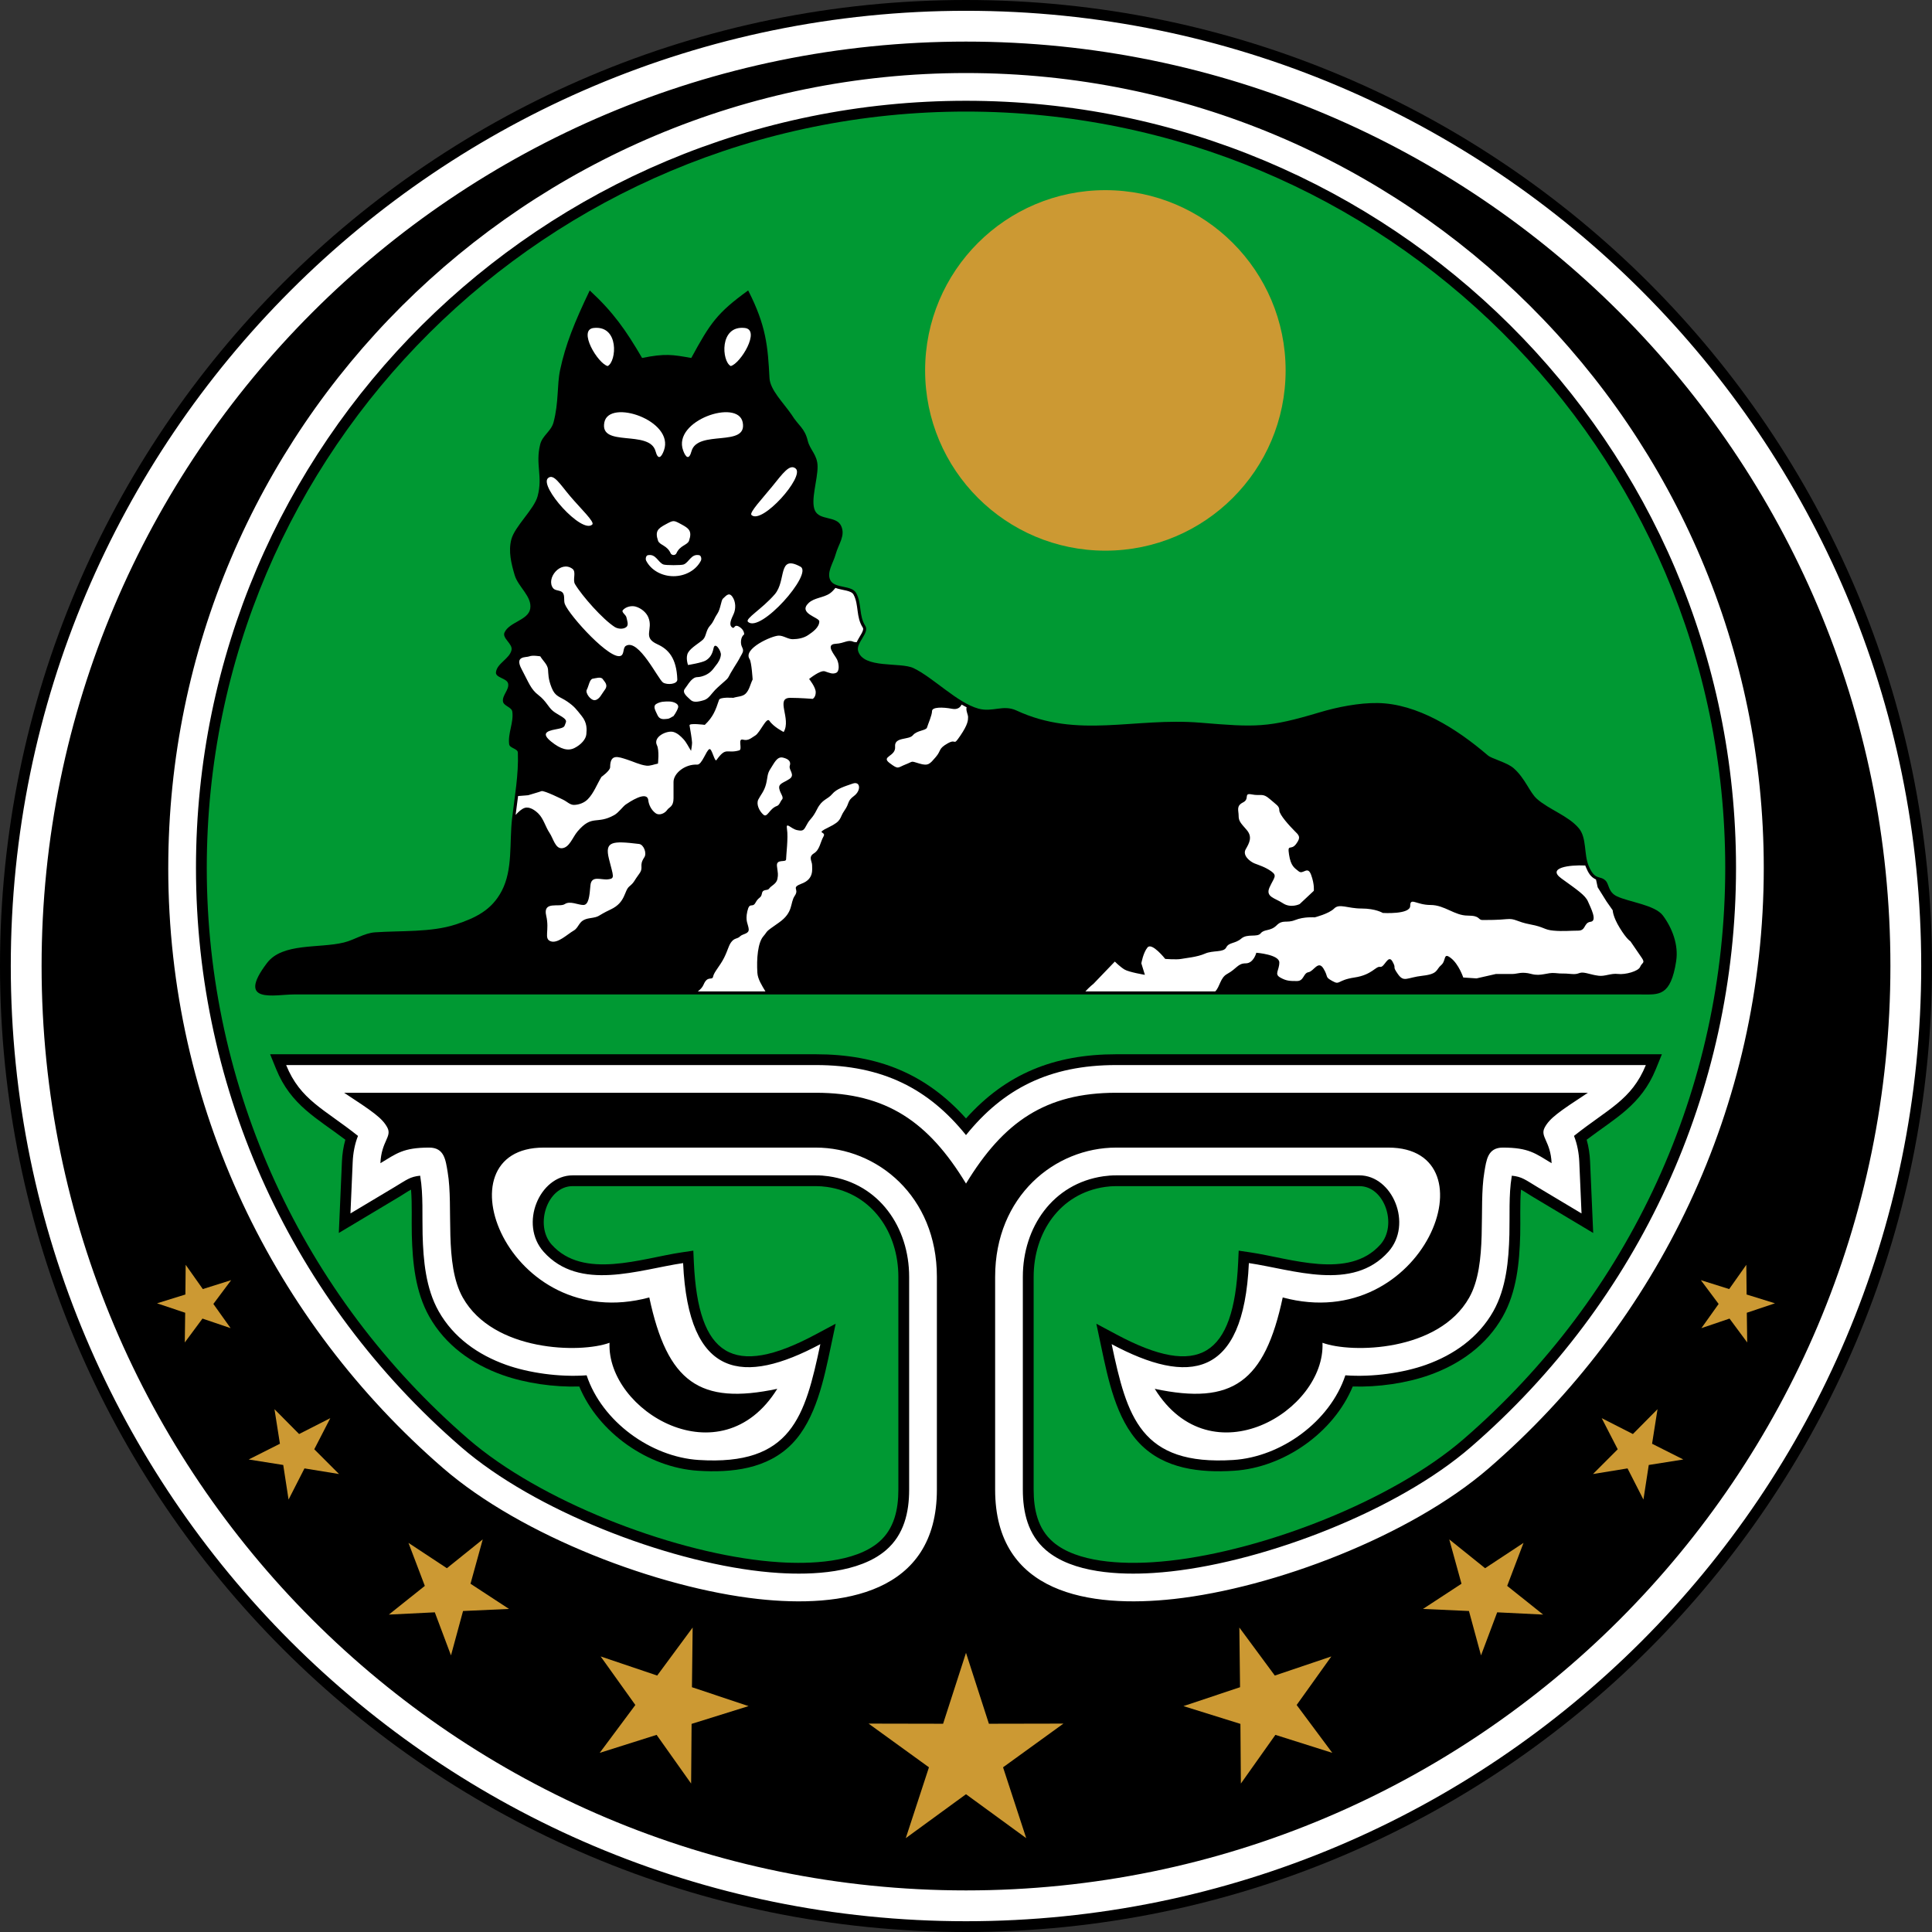 <?xml version="1.0" encoding="UTF-8"?>
<!DOCTYPE svg PUBLIC "-//W3C//DTD SVG 1.1//EN" "http://www.w3.org/Graphics/SVG/1.1/DTD/svg11.dtd">
<!-- Creator: CorelDRAW -->
<svg xmlns="http://www.w3.org/2000/svg" xml:space="preserve" width="210mm" height="210mm" style="shape-rendering:geometricPrecision; text-rendering:geometricPrecision; image-rendering:optimizeQuality; fill-rule:evenodd; clip-rule:evenodd"
viewBox="0 0 210 210"
 xmlns:xlink="http://www.w3.org/1999/xlink">
 <rect x="0" y="0" width="210" height="210" fill="#333333" stroke="none"/>
 <defs>
  <style type="text/css">
   <![CDATA[
    .fil0 {fill:black}
    .fil1 {fill:#009933}
    .fil3 {fill:#CC9933}
    .fil2 {fill:white}
   ]]>
  </style>
 </defs>
 <g id="Layer_x0020_1">
  <path class="fil0" d="M105 -5.0307e-015c-57.98,0 -105,47.02 -105,105 0,57.98 47.02,105 105,105 57.98,0 105,-47.02 105,-105 0,-57.98 -47.02,-105 -105,-105z"/>
  <path class="fil1" d="M121.325 114.594l59.315 0 -0.657 1.614c-1.596,3.922 -4.429,5.332 -7.519,7.675 0.218,0.771 0.337,1.573 0.371,2.371l0.243 5.59 0.095 2.174 -6.669 -3.989c-0.414,-0.248 -0.785,-0.515 -1.181,-0.722 -0.133,1.616 -0.042,3.323 -0.084,4.913 -0.079,3.019 -0.385,6.201 -1.895,8.882 -1.752,3.108 -4.644,5.175 -7.964,6.356 -2.521,0.897 -5.598,1.332 -8.344,1.248 -2.091,5.038 -7.499,8.813 -12.897,9.157 -3.669,0.234 -7.574,-0.174 -10.26,-2.961 -2.575,-2.672 -3.446,-7.038 -4.19,-10.555l-0.521 -2.463 2.22 1.186c8.939,4.776 12.725,2.352 13.193,-7.833l0.059 -1.296 1.283 0.19c4.325,0.638 10.677,2.997 14.115,-0.849 1.88,-2.103 0.485,-6.355 -2.283,-6.355l-26.43 0c-0.408,0 -0.816,0.03 -1.219,0.088 -4.931,0.712 -7.753,4.989 -7.753,9.772l0 23.136c0,2.111 0.432,4.242 2.106,5.681 2.625,2.258 7.521,2.41 10.813,2.203 0.632,-0.04 1.264,-0.096 1.893,-0.166 10.213,-1.133 24.134,-6.476 31.935,-13.229 18.076,-15.65 28.426,-38.15 28.426,-62.071 0,-45.527 -37.084,-82.214 -82.526,-82.214 -45.441,0 -82.525,36.687 -82.525,82.214 0,23.921 10.35,46.421 28.426,62.071 7.802,6.753 21.722,12.096 31.935,13.229 0.63,0.07 1.261,0.126 1.893,0.166 3.292,0.208 8.188,0.055 10.813,-2.203 1.674,-1.439 2.106,-3.57 2.106,-5.681l0 -23.136c0,-4.783 -2.823,-9.059 -7.753,-9.772 -0.404,-0.058 -0.811,-0.088 -1.219,-0.088l-26.43 0c-2.768,0 -4.163,4.252 -2.283,6.355 3.439,3.846 9.79,1.488 14.115,0.849l1.283 -0.19 0.059 1.296c0.468,10.185 4.254,12.609 13.193,7.833l2.22 -1.186 -0.521 2.463c-0.744,3.517 -1.615,7.883 -4.19,10.555 -2.685,2.787 -6.59,3.195 -10.26,2.961 -5.398,-0.344 -10.806,-4.12 -12.897,-9.157 -2.746,0.084 -5.823,-0.351 -8.344,-1.248 -3.32,-1.181 -6.212,-3.248 -7.964,-6.356 -1.51,-2.68 -1.816,-5.863 -1.895,-8.882 -0.042,-1.59 0.049,-3.296 -0.084,-4.913 -0.396,0.207 -0.767,0.474 -1.181,0.722l-6.669 3.989 0.095 -2.174 0.243 -5.59c0.035,-0.798 0.153,-1.6 0.371,-2.371 -3.09,-2.342 -5.923,-3.752 -7.519,-7.675l-0.657 -1.614 59.315 0c6.743,0 11.975,2.123 16.325,6.975 4.35,-4.852 9.581,-6.975 16.325,-6.975z"/>
  <path class="fil2" d="M105 205.479c-55.483,0 -100.479,-44.995 -100.479,-100.479 0,-55.483 44.995,-100.479 100.479,-100.479 55.483,0 100.479,44.995 100.479,100.479 0,55.483 -44.995,100.479 -100.479,100.479zm-86.712 -111.14c0,26.043 11.575,49.395 29.872,65.236 8.569,7.418 23.402,13.026 34.214,14.225 9.206,1.022 19.461,-0.572 19.461,-11.879l0 -23.136c0,-8.768 -6.5,-14.046 -13.159,-14.046l-29.579 0c-11.65,0 -3.934,20.44 11.479,16.288 1.96,9.203 5.464,11.726 13.911,9.932 -6.134,9.888 -18.558,2.383 -18.233,-5.005 -3.163,1.164 -12.629,0.981 -15.948,-4.91 -2.06,-3.656 -0.998,-9.83 -1.646,-13.635 -0.221,-1.297 -0.349,-2.671 -2.004,-2.671 -2.853,0 -3.569,0.656 -5.307,1.696 0.104,-2.403 1.292,-2.872 0.748,-3.884 -0.542,-1.007 -1.526,-1.698 -4.694,-3.771l51.273 0c7.682,0 12.259,3.172 16.325,9.87 4.066,-6.698 8.643,-9.87 16.325,-9.87l51.273 0c-3.168,2.073 -4.152,2.764 -4.694,3.771 -0.545,1.012 0.643,1.481 0.748,3.884 -1.738,-1.039 -2.453,-1.696 -5.307,-1.696 -1.655,0 -1.783,1.374 -2.004,2.671 -0.648,3.805 0.414,9.979 -1.646,13.635 -3.319,5.891 -12.785,6.074 -15.948,4.91 0.325,7.388 -12.099,14.892 -18.233,5.005 8.447,1.794 11.951,-0.729 13.911,-9.932 15.412,4.152 23.129,-16.288 11.479,-16.288l-29.579 0c-6.659,0 -13.159,5.278 -13.159,14.046l0 23.136c0,11.306 10.255,12.9 19.461,11.879 10.812,-1.199 25.645,-6.807 34.214,-14.225 18.297,-15.842 29.872,-39.193 29.872,-65.236 0,-47.71 -38.83,-86.401 -86.713,-86.401 -47.881,0 -86.712,38.691 -86.712,86.401zm86.712 -83.386l0 0zm-54.867 146.344c-18.324,-15.865 -28.831,-38.683 -28.831,-62.957 0,-46.168 37.603,-83.386 83.699,-83.386 46.094,0 83.697,37.218 83.697,83.386 0,24.275 -10.506,47.092 -28.831,62.957 -7.977,6.905 -22.145,12.351 -32.574,13.508 -0.648,0.072 -1.298,0.13 -1.949,0.171 -3.636,0.23 -8.742,0.019 -11.652,-2.483 -1.947,-1.674 -2.514,-4.091 -2.514,-6.57l0 -23.136c0,-5.369 3.245,-10.136 8.758,-10.932 0.459,-0.066 0.922,-0.1 1.386,-0.1l26.43 0c3.609,0 5.84,5.307 3.156,8.309 -3.901,4.363 -10.346,1.938 -15.16,1.228 -0.58,12.624 -6.595,13.259 -14.916,8.813 1.666,7.875 3.121,13.234 13.228,12.588 5.2,-0.332 10.511,-4.184 12.174,-9.203 2.99,0.222 6.333,-0.278 8.749,-1.137 3.049,-1.085 5.724,-2.967 7.336,-5.827 1.402,-2.488 1.671,-5.534 1.745,-8.337 0.052,-1.971 -0.08,-4.352 0.247,-6.272l0.02 -0.124c1.103,0.107 1.476,0.454 2.772,1.23l4.802 2.872 -0.243 -5.59c-0.042,-0.963 -0.22,-1.939 -0.575,-2.838 3.699,-2.95 6.258,-3.89 7.809,-7.7l-57.572 0c-7.279,0 -12.271,2.587 -16.325,7.613 -4.054,-5.026 -9.046,-7.613 -16.325,-7.613l-57.572 0c1.55,3.811 4.109,4.751 7.809,7.7 -0.355,0.899 -0.533,1.875 -0.575,2.838l-0.243 5.59 4.802 -2.872c1.296,-0.775 1.669,-1.122 2.772,-1.23l0.02 0.124c0.327,1.92 0.195,4.301 0.247,6.272 0.074,2.803 0.343,5.849 1.745,8.337 1.612,2.86 4.287,4.742 7.336,5.827 2.416,0.86 5.759,1.359 8.749,1.137 1.664,5.019 6.974,8.871 12.174,9.203 10.108,0.645 11.562,-4.714 13.228,-12.588 -8.321,4.446 -14.337,3.811 -14.916,-8.813 -4.814,0.711 -11.26,3.136 -15.16,-1.228 -2.684,-3.002 -0.453,-8.309 3.156,-8.309l26.43 0c0.464,0 0.927,0.034 1.386,0.1 5.513,0.796 8.758,5.564 8.758,10.932l0 23.136c0,2.479 -0.567,4.896 -2.514,6.57 -2.91,2.503 -8.016,2.713 -11.652,2.483 -0.651,-0.041 -1.3,-0.099 -1.949,-0.171 -10.429,-1.157 -24.596,-6.603 -32.574,-13.508zm54.867 -156.124c-57.333,0 -103.828,46.495 -103.828,103.828 0,57.333 46.495,103.828 103.828,103.828 57.333,0 103.828,-46.495 103.828,-103.828 0,-57.333 -46.495,-103.828 -103.828,-103.828z"/>
  <path class="fil0" d="M182.199 104.437c-0.603,3.922 -1.901,3.657 -3.794,3.657l-146.497 0c-2.016,0 -6.3,1.082 -2.889,-3.415 1.69,-2.228 5.638,-1.57 8.355,-2.232 1.126,-0.274 2.22,-1.024 3.376,-1.106 2.806,-0.2 6.093,0.021 8.767,-0.851 2.214,-0.723 3.94,-1.586 5.019,-3.65 1.228,-2.35 0.819,-5.243 1.125,-7.878 0.277,-2.381 0.721,-4.769 0.628,-7.164 -0.017,-0.433 -0.886,-0.467 -0.944,-0.897 -0.16,-1.179 0.51,-2.376 0.34,-3.553 -0.071,-0.494 -0.941,-0.608 -1.015,-1.102 -0.101,-0.671 0.715,-1.298 0.557,-1.957 -0.139,-0.579 -1.38,-0.615 -1.319,-1.208 0.101,-0.982 1.487,-1.466 1.694,-2.432 0.143,-0.666 -1.046,-1.276 -0.765,-1.897 0.523,-1.154 2.573,-1.331 2.794,-2.578 0.234,-1.322 -1.307,-2.371 -1.688,-3.657 -0.376,-1.271 -0.699,-2.59 -0.367,-3.873 0.372,-1.435 2.473,-3.275 2.859,-4.705 0.587,-2.174 -0.265,-3.454 0.281,-5.639 0.241,-0.967 1.188,-1.419 1.446,-2.382 0.585,-2.178 0.367,-4.047 0.72,-5.708 0.588,-2.768 1.554,-5.159 3.219,-8.64 2.553,2.356 3.935,4.329 5.692,7.341 2.489,-0.511 3.355,-0.359 5.345,0 2.056,-3.775 2.79,-4.888 6.184,-7.341 1.967,3.845 2.138,6.089 2.318,9.521 0.068,1.293 1.518,2.693 2.404,3.984 0.75,1.219 1.415,1.436 1.753,2.826 0.249,1.025 1.064,1.529 1.071,2.81 0.009,1.451 -0.781,3.682 -0.292,4.773 0.498,1.111 2.329,0.568 2.848,1.671 0.505,1.073 -0.286,1.968 -0.598,3.112 -0.251,0.922 -1.012,1.97 -0.563,2.813 0.493,0.925 2.325,0.479 2.813,1.407 0.611,1.161 0.269,2.443 0.98,3.546 0.479,0.743 -1.031,1.851 -0.786,2.716 0.557,1.97 4.6,1.191 6.021,1.871 2.156,1.031 4.755,3.772 7.059,4.405 1.536,0.422 2.689,-0.468 4.134,0.203 6.705,3.113 12.803,0.727 20.01,1.327 5.999,0.498 7.321,0.56 12.942,-1.125 1.938,-0.581 4.299,-1.042 6.302,-1.013 4.3,0.062 8.591,2.781 11.975,5.681 0.475,0.407 2.084,0.757 2.832,1.42 1.246,1.105 1.727,2.618 2.506,3.311 1.322,1.174 3.432,1.844 4.564,3.203 0.874,1.048 0.536,2.81 1.06,4.07 0.697,1.674 1.233,0.999 1.857,1.631 0.374,0.379 0.269,1.236 1.213,1.689 1.287,0.617 4.142,0.941 4.998,2.083 1.037,1.383 1.715,3.225 1.452,4.933z"/>
  <path class="fil2" d="M142.804 96.829c-0.513,0.481 -1.026,0.961 -1.538,1.442 0,0 -0.961,0.481 -1.826,-0.096 -0.865,-0.577 -1.923,-0.673 -1.442,-1.73 0.481,-1.057 0.865,-1.25 0.192,-1.73 -0.673,-0.481 -1.346,-0.673 -1.826,-0.865 -0.481,-0.192 -1.346,-0.865 -0.961,-1.538 0.385,-0.673 0.769,-1.346 0.096,-2.115 -0.673,-0.769 -0.865,-0.961 -0.865,-1.538 0,-0.577 -0.288,-1.057 0.481,-1.442 0.769,-0.385 0,-1.057 0.961,-0.865 0.961,0.192 1.153,-0.192 1.923,0.481 0.769,0.673 1.057,0.769 1.057,1.25 0,0.481 1.153,1.73 1.634,2.211 0.481,0.481 0.769,0.673 0.192,1.442 -0.577,0.769 -0.961,-0.096 -0.769,1.153 0.192,1.25 0.577,1.442 1.057,1.826 0.481,0.385 0.962,-0.673 1.346,0.385 0.384,1.057 0.288,1.73 0.288,1.73zm-86.49 -10.304c-0.089,0.686 -0.183,1.37 -0.268,2.055 0.314,-0.347 0.639,-0.643 0.971,-0.759 0.51,-0.178 1.12,0.228 1.502,0.61 0.574,0.572 0.764,1.434 1.217,2.106 0.397,0.587 0.619,1.701 1.327,1.663 0.834,-0.045 1.172,-1.194 1.715,-1.829 1.614,-1.888 2.054,-0.7 3.983,-1.773 0.498,-0.277 0.94,-0.942 1.272,-1.163 0.316,-0.211 2.308,-1.582 2.434,-0.444 0.055,0.499 0.332,1.053 0.774,1.385 0.443,0.333 1.051,0 1.272,-0.332 0.221,-0.333 0.696,-0.333 0.696,-1.275 0,-0.942 0,-1.33 0,-1.773 0,-0.958 1.28,-1.96 2.568,-1.884 0.529,0.031 0.985,-1.567 1.337,-1.687 0.273,-0.093 0.569,1.462 0.765,1.188 1.069,-1.492 1.085,-0.654 2.472,-1.05 0.387,-0.111 -0.204,-1.332 0.404,-1.166 0.609,0.166 0.941,-0.222 1.328,-0.443 0.531,-0.304 1.236,-2.077 1.549,-1.607 0.442,0.665 1.549,1.219 1.549,1.219 0.859,-1.435 -0.95,-3.713 0.719,-3.713 1.051,0 2.434,0.111 2.434,0.111 0,0 0.332,-0.167 0.332,-0.721 0,-0.554 -0.719,-1.44 -0.719,-1.44 0,0 1.216,-0.997 1.714,-0.831 0.498,0.166 0.83,0.332 1.217,0.166 0.387,-0.166 0.332,-0.942 0.111,-1.441 -0.202,-0.455 -1.361,-1.652 -0.166,-1.718 0.996,-0.055 1.318,-0.494 1.936,-0.222 0.084,0.037 0.208,0.052 0.358,0.047 0.313,-0.667 0.859,-1.283 0.662,-1.589 -0.754,-1.169 -0.407,-2.453 -0.995,-3.571 -0.262,-0.497 -1.218,-0.457 -1.98,-0.741 -0.185,0.235 -0.38,0.442 -0.589,0.589 -0.696,0.489 -1.708,0.466 -2.323,1.053 -1.193,1.138 1.162,1.555 1.162,1.995 0,0.643 -0.684,1.137 -1.217,1.496 -0.474,0.32 -1.087,0.434 -1.659,0.443 -0.532,0.009 -1.017,-0.404 -1.549,-0.388 -0.758,0.023 -3.903,1.424 -3.153,2.549 0.221,0.332 0.332,2.217 0.332,2.217 -0.258,0.517 -0.355,1.154 -0.774,1.552 -0.338,0.321 -0.885,0.295 -1.328,0.443 0,0 -1.438,-0.111 -1.549,0.222 -0.38,1.143 -0.651,1.864 -1.549,2.716 0,0 -1.714,-0.222 -1.66,0.055 0.055,0.277 0.277,1.607 0.277,1.884 0,0.277 -0.111,0.887 -0.111,0.887 -0.277,-0.425 -0.485,-0.904 -0.83,-1.275 -0.3,-0.324 -0.651,-0.649 -1.075,-0.776 -0.699,-0.21 -2.261,0.52 -1.802,1.441 0.277,0.554 0.111,1.995 0.111,1.995 -0.424,0.074 -0.845,0.278 -1.272,0.222 -0.728,-0.095 -1.401,-0.443 -2.102,-0.665 -0.934,-0.295 -1.825,-0.668 -1.825,0.831 0,0.388 -0.941,1.053 -0.941,1.053 -0.498,0.812 -0.826,1.758 -1.494,2.438 -0.376,0.384 -0.956,0.599 -1.493,0.61 -0.429,0.009 -0.774,-0.37 -1.161,-0.554 0,0 -2.102,-1.053 -2.379,-0.942 -0.277,0.111 -1.106,0.332 -1.438,0.443 -0.067,0.022 -0.515,0.032 -1.099,0.089zm19.538 21.235l7.347 0c-0.375,-0.626 -0.831,-1.326 -0.875,-2.016 -0.099,-1.537 0.05,-3.272 0.644,-3.966 0.595,-0.694 0.05,-0.347 1.685,-1.487 1.636,-1.14 1.19,-2.131 1.735,-2.925 0.545,-0.793 -0.496,-0.843 0.793,-1.338 1.289,-0.496 1.091,-1.537 1.091,-1.983 0,-0.446 -0.446,-0.892 0.198,-1.289 0.644,-0.397 0.694,-1.239 1.041,-1.834 0.347,-0.595 -0.991,-0.248 0.545,-0.991 1.537,-0.744 1.14,-0.991 1.735,-1.834 0.595,-0.843 0.248,-0.991 1.041,-1.586 0.793,-0.595 0.694,-1.635 -0.149,-1.338 -0.842,0.297 -1.735,0.546 -2.231,1.14 -0.496,0.595 -1.091,0.545 -1.636,1.636 -0.545,1.091 -0.744,0.991 -1.091,1.636 -0.347,0.644 -0.397,0.793 -1.091,0.644 -0.694,-0.149 -1.239,-0.991 -1.091,-0.099 0.149,0.892 -0.099,2.875 -0.099,3.272 0,0.397 -1.091,-0.099 -0.991,0.744 0.099,0.843 0.149,0.843 0.05,1.388 -0.099,0.545 -0.694,0.744 -0.892,1.041 -0.198,0.297 -0.694,0 -0.793,0.545 -0.099,0.545 -0.347,0.347 -0.694,0.991 -0.347,0.644 -0.644,-0.149 -0.892,0.942 -0.248,1.091 0.099,1.388 0.149,1.933 0.05,0.545 -0.644,0.496 -0.942,0.793 -0.297,0.297 -0.545,0.149 -0.892,0.545 -0.347,0.397 -0.397,0.892 -0.843,1.784 -0.446,0.892 -1.091,1.537 -1.19,2.032 -0.099,0.496 -0.595,-0.17 -1.041,0.892 -0.13,0.309 -0.374,0.538 -0.622,0.728zm42.127 0l14.115 0c0.517,-0.514 0.532,-1.481 1.291,-1.895 1.057,-0.577 1.153,-1.153 2.019,-1.153 0.865,0 1.153,-1.153 1.153,-1.153 0,0 2.499,0.192 2.499,1.057 0,0.865 -0.577,1.25 0.096,1.634 0.673,0.385 1.057,0.385 1.826,0.385 0.769,0 0.673,-0.865 1.25,-0.961 0.577,-0.096 1.057,-1.346 1.634,-0.385 0.577,0.961 0.096,0.865 0.961,1.346 0.865,0.481 0.481,-0.096 2.403,-0.385 1.923,-0.288 2.307,-1.25 2.788,-1.153 0.481,0.096 0.865,-1.442 1.346,-0.577 0.481,0.865 -0.096,0.385 0.577,1.346 0.673,0.961 0.961,0.385 2.692,0.192 1.73,-0.192 1.442,-0.673 2.019,-1.153 0.577,-0.481 0.192,-1.442 1.057,-0.769 0.865,0.672 1.346,2.115 1.346,2.115l1.442 0.096 2.115 -0.481c0,0 1.346,0 1.826,0 0.481,0 0.961,-0.288 2.019,0 1.057,0.288 1.73,-0.192 2.595,-0.096 0.865,0.096 0.769,0 1.73,0.096 0.961,0.096 0.769,-0.288 1.634,-0.096 0.865,0.192 0.673,0.192 1.346,0.288 0.673,0.096 1.346,-0.288 2.115,-0.192 0.769,0.096 2.211,-0.288 2.403,-0.769 0.192,-0.481 0.577,-0.385 0.192,-0.961 -0.385,-0.577 -1.25,-1.826 -1.25,-1.826 0,0 -0.385,-0.192 -1.153,-1.442 -0.769,-1.25 -0.769,-1.923 -0.769,-1.923l-0.673 -0.961 -0.961 -1.538 -0.183 -0.849c-0.579,-0.26 -0.837,-0.716 -1.107,-1.367 -0.021,-0.05 -0.041,-0.1 -0.059,-0.153 -1.729,-0.085 -4.204,0.244 -2.592,1.408 1.73,1.25 2.595,1.826 2.884,2.499 0.288,0.673 1.057,2.115 0.288,2.211 -0.769,0.096 -0.481,0.961 -1.346,0.961 -0.865,0 -1.634,0.096 -2.692,0 -1.057,-0.096 -0.961,-0.385 -2.499,-0.673 -1.538,-0.288 -1.634,-0.673 -2.595,-0.577 -0.961,0.096 -2.019,0.096 -2.595,0.096 -0.577,0 -0.192,-0.481 -1.634,-0.481 -1.442,0 -2.499,-1.153 -4.037,-1.153 -1.538,0 -2.211,-0.865 -2.211,0.096 0,0.961 -2.98,0.769 -2.98,0.769 0,0 -0.769,-0.481 -2.307,-0.481 -1.538,0 -2.403,-0.577 -2.98,0 -0.577,0.577 -2.115,0.961 -2.115,0.961 0,0 -1.153,-0.096 -2.115,0.288 -0.961,0.385 -1.346,-0.096 -2.019,0.577 -0.673,0.673 -1.346,0.385 -1.73,0.865 -0.385,0.481 -1.442,0 -2.115,0.577 -0.673,0.577 -1.346,0.385 -1.634,0.961 -0.288,0.577 -1.442,0.288 -2.307,0.673 -0.865,0.385 -2.115,0.481 -2.595,0.577 -0.481,0.096 -1.73,0 -1.73,0 0,0 -1.442,-1.826 -1.923,-1.25 -0.481,0.577 -0.673,1.73 -0.673,1.73l0.385 1.25c0,0 -1.73,-0.288 -2.211,-0.577 -0.481,-0.288 -1.057,-0.865 -1.057,-0.865l-2.307 2.403c0,0 -0.46,0.362 -0.891,0.837zm-12.91 -30.879c-0.183,-0.091 -0.365,-0.19 -0.545,-0.295 -0.129,0.268 -0.414,0.575 -1.034,0.457 -1.041,-0.198 -2.181,-0.198 -2.181,0.248 0,0.446 -0.446,1.438 -0.545,1.784 -0.099,0.347 -1.091,0.297 -1.537,0.843 -0.446,0.545 -2.032,0.149 -1.933,1.239 0.099,1.09 -1.586,1.041 -0.595,1.784 0.991,0.744 0.843,0.496 1.735,0.149 0.892,-0.347 0.496,-0.397 1.487,-0.099 0.991,0.297 1.14,0.05 1.784,-0.694 0.644,-0.744 0.248,-0.892 1.289,-1.487 1.041,-0.595 0.545,0.397 1.388,-0.843 0.843,-1.239 0.843,-1.685 0.843,-2.032 0,-0.257 -0.267,-0.743 -0.156,-1.054zm-39.018 -37.093c-1.072,-0.271 -3.27,-3.943 -1.527,-4.138 2.802,-0.313 2.508,3.65 1.527,4.138zm5.207 9.264c0.269,0.994 0.631,0.679 0.91,-0.094 1.172,-3.246 -5.959,-5.651 -6.476,-3.054 -0.556,2.783 4.911,0.743 5.566,3.148zm1.952 11.276c-0.117,0 -0.26,-0.068 -0.306,-0.175 -0.391,-0.897 -1.212,-0.892 -1.378,-1.381 -0.351,-1.03 -0.002,-1.327 0.788,-1.754 0.922,-0.498 0.872,-0.498 1.794,0 0.79,0.426 1.139,0.723 0.788,1.754 -0.166,0.489 -0.987,0.484 -1.378,1.381 -0.047,0.108 -0.189,0.175 -0.306,0.175zm-1.094 1.03c-0.59,-0.216 -0.823,-1.205 -1.707,-1.008 -0.201,0.045 -0.268,0.409 -0.175,0.592 0.535,1.05 1.719,1.688 2.975,1.688 1.257,0 2.441,-0.638 2.976,-1.688 0.093,-0.183 0.026,-0.547 -0.175,-0.592 -0.884,-0.197 -1.117,0.792 -1.707,1.008 -0.265,0.097 -1.923,0.097 -2.188,0zm3.046 -12.307c-0.269,0.994 -0.631,0.679 -0.91,-0.094 -1.172,-3.246 5.959,-5.651 6.476,-3.054 0.556,2.783 -4.911,0.743 -5.566,3.148zm4.269 -9.264c1.072,-0.271 3.27,-3.943 1.527,-4.138 -2.802,-0.313 -2.508,3.65 -1.527,4.138zm-15.048 17.222c0.282,-0.273 -1.28,-1.742 -2.401,-3.066 -1.121,-1.324 -1.802,-2.503 -2.412,-1.976 -1.003,0.868 3.686,6.133 4.812,5.043zm17.297 -1.033c-0.264,-0.256 1.228,-1.833 2.249,-3.093 1.157,-1.427 1.915,-2.51 2.563,-1.95 1.004,0.867 -3.686,6.133 -4.812,5.043zm-0.378 11.61c-0.345,-0.334 1.52,-1.38 2.908,-2.984 1.304,-1.507 0.278,-4.384 2.805,-3.002 1.381,0.755 -4.375,7.28 -5.713,5.986zm-19.077 -5.755c0.451,0.335 -0.012,1.181 0.277,1.663 0.784,1.31 3.021,3.826 4.315,4.655 0.357,0.228 0.946,0.27 1.272,0 0.27,-0.224 0.073,-0.71 0,-1.053 -0.06,-0.283 -0.575,-0.556 -0.387,-0.776 0.311,-0.363 0.922,-0.517 1.383,-0.388 0.58,0.162 1.149,0.608 1.383,1.163 0.573,1.36 -0.688,2.174 0.996,2.937 1.172,0.531 2.079,1.486 2.157,3.824 0.018,0.527 -1.104,0.617 -1.549,0.333 -0.529,-0.338 -2.648,-4.814 -4.038,-3.99 -0.334,0.198 -0.177,0.835 -0.498,1.053 -1.067,0.724 -5.66,-4.345 -6.14,-5.597 -0.148,-0.386 0.024,-0.888 -0.221,-1.219 -0.231,-0.311 -0.812,-0.194 -1.051,-0.499 -0.82,-1.047 0.808,-3.069 2.102,-2.106zm-2.654 10.949c-0.049,-0.553 -0.562,-0.959 -0.843,-1.438 0,0 -0.843,-0.149 -1.19,0 -0.347,0.149 -1.636,-0.099 -0.843,1.388 0.793,1.487 0.991,2.181 1.834,2.825 0.843,0.644 1.041,1.289 1.586,1.735 0.545,0.446 1.586,0.793 1.388,1.239 -0.198,0.446 -0,0.545 -1.091,0.744 -1.09,0.198 -1.536,0.496 -0.496,1.338 1.041,0.842 1.834,1.041 2.528,0.694 0.694,-0.347 1.239,-0.942 1.289,-1.487 0.05,-0.545 0.099,-1.239 -0.496,-1.983 -0.595,-0.744 -0.793,-1.041 -1.586,-1.586 -0.793,-0.545 -1.289,-0.496 -1.685,-1.487 -0.397,-0.991 -0.353,-1.497 -0.397,-1.983zm6.147 2.231c-0.308,0.397 -0.545,1.014 -1.041,1.091 -0.462,0.072 -1.091,-0.793 -0.892,-1.14 0.198,-0.347 0.297,-1.14 0.644,-1.19 0.347,-0.05 0.892,-0.248 1.091,0.05 0.198,0.297 0.636,0.625 0.198,1.19zm7.492 2.825c-0.217,0.099 -0.414,0.277 -0.651,0.297 -0.349,0.03 -0.843,0.149 -1.091,-0.397 -0.248,-0.545 -0.545,-0.991 -0.099,-1.239 0.446,-0.248 0.836,-0.248 1.338,-0.248 0.502,0 1.14,0.248 0.991,0.694 -0.148,0.446 -0.489,0.892 -0.489,0.892zm4.504 -2.825c-0.376,0.385 -0.676,0.933 -1.19,1.091 -0.758,0.231 -1.19,0.248 -1.487,-0.05 -0.297,-0.297 -0.942,-0.744 -0.595,-1.19 0.347,-0.446 0.496,-0.793 0.892,-1.091 0.397,-0.297 0.496,-0.05 1.239,-0.347 0.744,-0.297 0.991,-0.793 1.239,-1.091 0.248,-0.297 0.496,-0.694 0.545,-1.14 0.05,-0.446 -0.644,-1.487 -0.793,-0.744 -0.149,0.744 -0.446,1.091 -0.843,1.338 -0.397,0.248 -1.933,0.496 -1.933,0.496 0,0 -0.297,-0.793 0,-1.338 0.297,-0.545 1.289,-1.091 1.636,-1.438 0.347,-0.347 0.297,-0.992 0.744,-1.487 0.446,-0.495 0.397,-0.694 0.793,-1.289 0.397,-0.595 0.397,-1.487 0.644,-1.685 0.248,-0.198 0.595,-0.743 0.991,-0.198 0.397,0.545 0.397,1.338 0.149,1.884 -0.248,0.545 -0.545,1.14 -0.198,1.438 0.347,0.297 0.198,-0.397 0.793,-0.05 0.595,0.347 0.545,0.843 0.545,0.843 0,0 -0.347,0.198 -0.347,0.843 0,0.644 0.446,0.694 0.099,1.289 -0.347,0.595 -0.149,0.347 -0.843,1.438 -0.694,1.091 -0.496,1.041 -0.942,1.438 -0.446,0.397 -0.821,0.714 -1.14,1.041zm7.287 11.897c-0.196,0.219 -0.268,0.596 -0.545,0.694 -0.853,0.301 -1.041,1.338 -1.487,0.942 -0.446,-0.397 -0.793,-1.14 -0.545,-1.636 0.248,-0.496 0.644,-0.892 0.843,-1.685 0.198,-0.793 0.099,-1.091 0.496,-1.685 0.397,-0.595 0.694,-1.338 1.338,-1.19 0.644,0.149 0.892,0.447 0.744,0.892 -0.148,0.446 0.644,0.991 -0.05,1.438 -0.694,0.446 -1.19,0.496 -1.091,1.041 0.099,0.545 0.531,0.929 0.297,1.19zm-14.962 6.269c0.287,-0.43 -0.063,-1.38 -0.577,-1.442 -2.959,-0.359 -3.749,-0.288 -3.268,1.634 0.481,1.923 0.673,2.115 -0.096,2.211 -0.769,0.096 -1.826,-0.481 -1.922,0.673 -0.096,1.153 -0.192,2.115 -0.769,2.115 -0.577,0 -1.442,-0.481 -2.019,-0.096 -0.577,0.385 -2.403,-0.385 -2.019,1.25 0.385,1.634 -0.288,2.499 0.481,2.788 0.769,0.288 1.826,-0.769 2.499,-1.153 0.673,-0.385 0.481,-1.154 1.73,-1.346 1.25,-0.192 0.673,-0.192 2.307,-0.961 1.634,-0.769 1.442,-2.019 2.019,-2.499 0.577,-0.481 0.481,-0.577 1.057,-1.346 0.577,-0.769 -0.074,-0.85 0.577,-1.826z"/>
  <path id="Солнце" class="fil3" d="M120.149 20.669c-10.819,0 -19.593,8.774 -19.593,19.593 0,10.819 8.774,19.593 19.593,19.593 10.819,0 19.593,-8.774 19.593,-19.593 0,-10.819 -8.774,-19.593 -19.593,-19.593z"/>
  <polygon class="fil3" points="105,179.654 107.489,187.364 115.591,187.348 109.027,192.098 111.545,199.799 105,195.024 98.454,199.799 100.973,192.098 94.409,187.348 102.511,187.364 "/>
  <path class="fil3" d="M75.288 176.907c-0.025,2.162 -0.051,4.324 -0.076,6.486 2.051,0.684 4.102,1.368 6.153,2.053 -2.064,0.644 -4.128,1.288 -6.192,1.932 -0.017,2.162 -0.034,4.324 -0.051,6.486 -1.25,-1.764 -2.501,-3.528 -3.751,-5.292 -2.062,0.652 -4.123,1.304 -6.185,1.956 1.291,-1.734 2.583,-3.468 3.874,-5.203 -1.257,-1.759 -2.514,-3.518 -3.771,-5.277 2.048,0.692 4.097,1.384 6.145,2.077 1.284,-1.739 2.569,-3.478 3.853,-5.218z"/>
  <path class="fil3" d="M52.472 167.325c-0.443,1.607 -0.886,3.214 -1.33,4.821 1.395,0.913 2.79,1.825 4.185,2.738 -1.665,0.075 -3.331,0.15 -4.996,0.225 -0.437,1.609 -0.874,3.217 -1.311,4.826 -0.586,-1.561 -1.172,-3.122 -1.758,-4.682 -1.665,0.081 -3.33,0.163 -4.995,0.245 1.304,-1.04 2.606,-2.079 3.909,-3.119 -0.592,-1.558 -1.184,-3.117 -1.776,-4.675 1.392,0.918 2.783,1.836 4.175,2.754 1.299,-1.045 2.598,-2.089 3.897,-3.134z"/>
  <path class="fil3" d="M35.902 154.148c-0.58,1.127 -1.161,2.254 -1.742,3.381 0.896,0.897 1.792,1.794 2.688,2.691 -1.251,-0.204 -2.502,-0.408 -3.754,-0.611 -0.576,1.129 -1.152,2.258 -1.728,3.387 -0.193,-1.253 -0.386,-2.506 -0.579,-3.759 -1.252,-0.199 -2.504,-0.398 -3.756,-0.597 1.132,-0.57 2.264,-1.141 3.396,-1.711 -0.198,-1.253 -0.395,-2.505 -0.593,-3.757 0.892,0.9 1.785,1.8 2.677,2.701 1.13,-0.575 2.26,-1.15 3.389,-1.725z"/>
  <polygon class="fil3" points="25.125,139.147 23.192,141.734 25.066,144.364 22.008,143.325 20.086,145.919 20.129,142.691 17.068,141.664 20.151,140.707 20.182,137.479 22.045,140.116 "/>
  <path class="fil3" d="M134.712 176.907c0.025,2.162 0.051,4.324 0.076,6.486 -2.051,0.684 -4.102,1.368 -6.153,2.053 2.064,0.644 4.128,1.288 6.192,1.932 0.017,2.162 0.034,4.324 0.051,6.486 1.25,-1.764 2.501,-3.528 3.751,-5.292 2.062,0.652 4.123,1.304 6.185,1.956 -1.291,-1.734 -2.583,-3.468 -3.874,-5.203 1.257,-1.759 2.514,-3.518 3.771,-5.277 -2.048,0.692 -4.097,1.384 -6.145,2.077 -1.284,-1.739 -2.569,-3.478 -3.853,-5.218z"/>
  <path class="fil3" d="M157.528 167.325c0.443,1.607 0.886,3.214 1.33,4.821 -1.395,0.913 -2.79,1.825 -4.185,2.738 1.665,0.075 3.331,0.15 4.996,0.225 0.437,1.609 0.874,3.217 1.311,4.826 0.586,-1.561 1.172,-3.122 1.758,-4.682 1.665,0.081 3.33,0.163 4.995,0.245 -1.304,-1.04 -2.606,-2.079 -3.909,-3.119 0.592,-1.558 1.184,-3.117 1.776,-4.675 -1.392,0.918 -2.783,1.836 -4.175,2.754 -1.299,-1.045 -2.598,-2.089 -3.897,-3.134z"/>
  <path class="fil3" d="M174.098 154.148c0.58,1.127 1.161,2.254 1.742,3.381 -0.896,0.897 -1.792,1.794 -2.688,2.691 1.251,-0.204 2.502,-0.408 3.754,-0.611 0.576,1.129 1.152,2.258 1.728,3.387 0.193,-1.253 0.386,-2.506 0.579,-3.759 1.252,-0.199 2.504,-0.398 3.756,-0.597 -1.132,-0.57 -2.264,-1.141 -3.396,-1.711 0.198,-1.253 0.395,-2.505 0.593,-3.757 -0.892,0.9 -1.785,1.8 -2.677,2.701 -1.13,-0.575 -2.26,-1.15 -3.389,-1.725z"/>
  <polygon class="fil3" points="184.875,139.147 186.808,141.734 184.934,144.364 187.992,143.325 189.914,145.919 189.871,142.691 192.932,141.664 189.849,140.707 189.818,137.479 187.955,140.116 "/>
 </g>
</svg>
